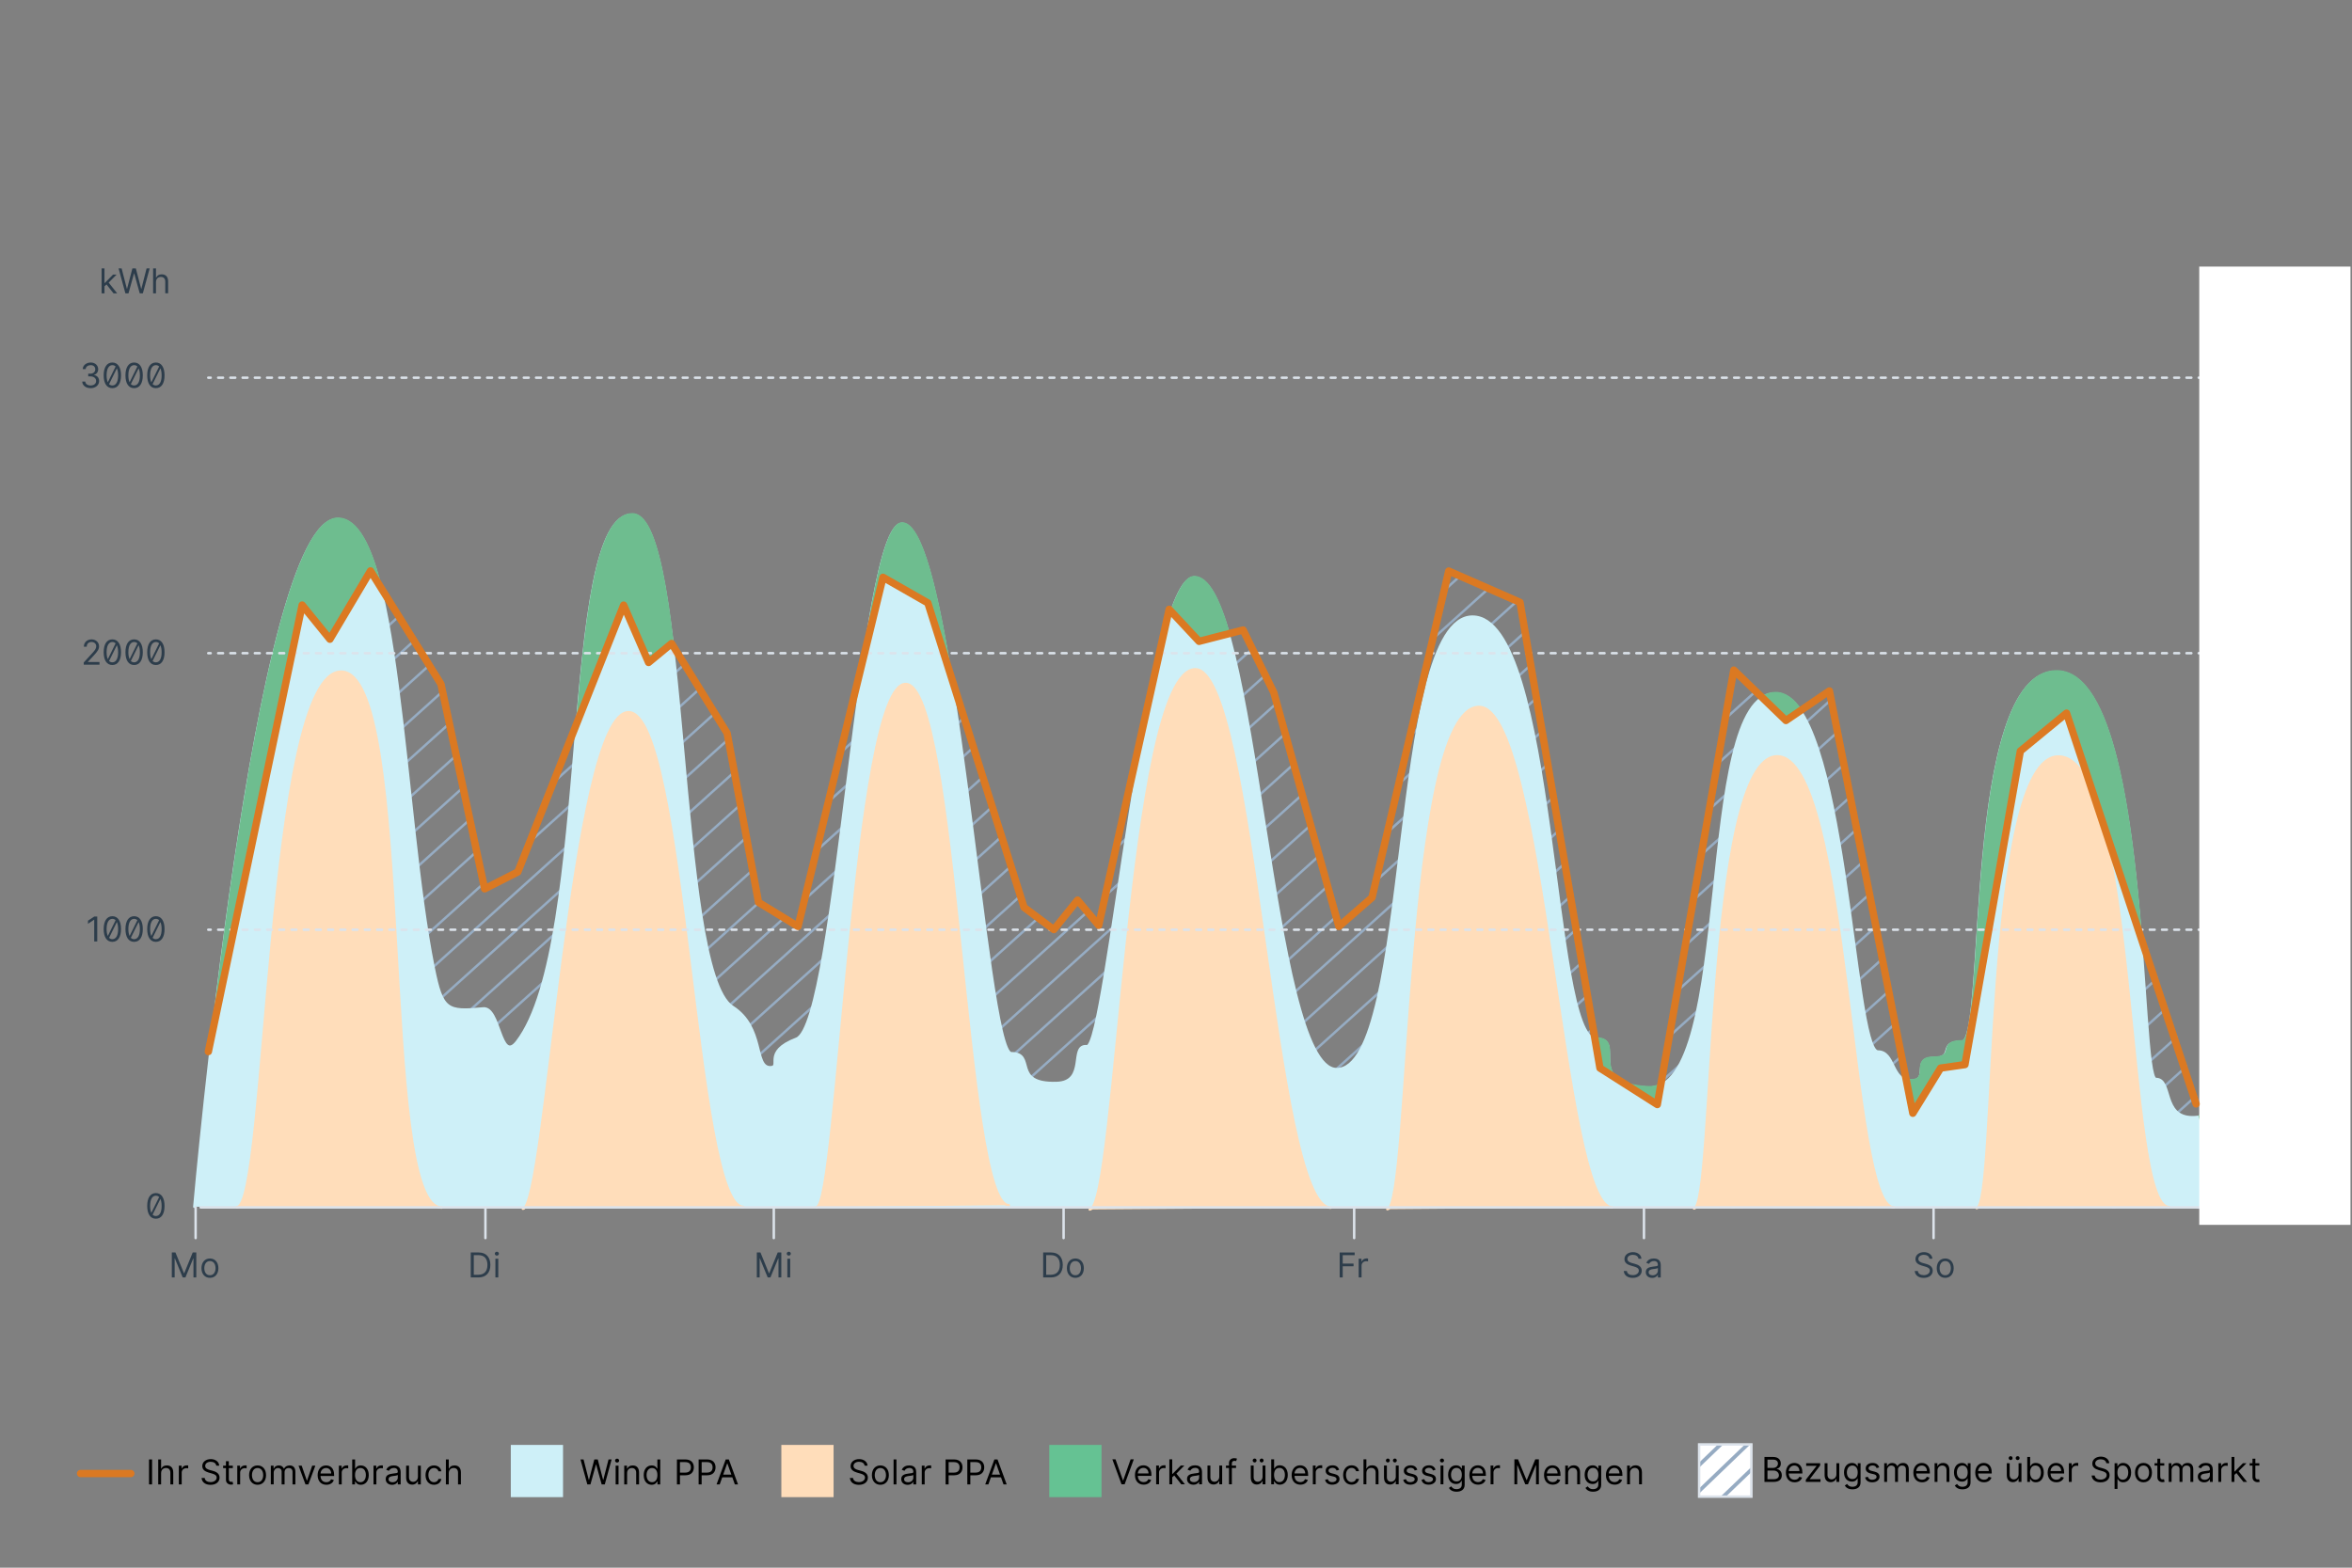 <?xml version="1.0" encoding="UTF-8"?><svg id="Ebene_1" xmlns="http://www.w3.org/2000/svg" xmlns:xlink="http://www.w3.org/1999/xlink" viewBox="0 0 1920 1280"><rect x="0" y="0" width="1920" height="1280" fill="#808080" stroke="none"/><defs><style>.cls-1,.cls-2,.cls-3,.cls-4,.cls-5,.cls-6,.cls-7,.cls-8,.cls-9{fill:none;}.cls-2,.cls-3{stroke:#db7922;stroke-width:6px;}.cls-2,.cls-3,.cls-4,.cls-5,.cls-10,.cls-6,.cls-7,.cls-11,.cls-12,.cls-9{stroke-linecap:round;}.cls-3,.cls-10,.cls-6,.cls-7,.cls-11,.cls-12{stroke-linejoin:round;}.cls-13{fill:#2d3d4b;}.cls-4{stroke:#96acc3;}.cls-4,.cls-10,.cls-6,.cls-7,.cls-8,.cls-11,.cls-12,.cls-9{stroke-width:2px;}.cls-14{clip-path:url(#clippath-1);}.cls-15,.cls-16{fill:#fff;}.cls-5{stroke:#96abc2;stroke-width:3.04px;}.cls-10{stroke:#ffddba;}.cls-10,.cls-17{fill:#ffddba;}.cls-18{fill:#65c293;}.cls-6,.cls-16,.cls-7,.cls-8,.cls-9{stroke:#dce3eb;}.cls-16,.cls-8{stroke-miterlimit:10;}.cls-19,.cls-11{fill:#cef0f8;}.cls-7{stroke-dasharray:3.99 5.99;}.cls-11{stroke:#cef0f8;}.cls-12{fill:#6ebd8f;stroke:#6ebd8f;}.cls-20{clip-path:url(#clippath);}</style><clipPath id="clippath"><polygon class="cls-1" points="835.94 740.86 757.43 492.28 720.82 471.36 651.44 756.44 619.22 736.75 593.57 598.61 548.24 525.4 529.46 540.91 509.09 494.07 422.73 711.92 395.63 725.72 359.97 558.52 307.72 477.16 169.51 905.92 158.8 985.86 1823.99 986.93 1750.21 764.23 1662.57 582.17 1604.06 869.23 1584.19 872.07 1561.49 908.96 1493.38 564.16 1457.91 588.28 1415.34 547.13 1354.33 894.77 1306.08 872.07 1240.81 491.79 1182.63 466.25 1120.02 732.84 1092.95 756.45 1039.84 565.49 1014.79 514.4 978.82 523.65 954.42 497.51 896.89 755.51 879.64 734.95 860.28 758.99 835.94 740.86"/></clipPath><clipPath id="clippath-1"><rect class="cls-8" x="1387.04" y="1179.35" width="42.64" height="42.64"/></clipPath></defs><g class="cls-20"><line class="cls-4" x1="827.55" y1="-291.88" x2="-295.82" y2="720.51"/><line class="cls-4" x1="846.49" y1="-277.78" x2="-276.89" y2="734.6"/><line class="cls-4" x1="865.42" y1="-263.69" x2="-257.95" y2="748.7"/><line class="cls-4" x1="884.36" y1="-249.6" x2="-239.01" y2="762.79"/><line class="cls-4" x1="903.3" y1="-235.5" x2="-220.08" y2="776.88"/><line class="cls-4" x1="922.23" y1="-221.41" x2="-201.14" y2="790.98"/><line class="cls-4" x1="941.17" y1="-207.32" x2="-182.2" y2="805.07"/><line class="cls-4" x1="960.11" y1="-193.22" x2="-163.27" y2="819.17"/><line class="cls-4" x1="979.04" y1="-179.13" x2="-144.33" y2="833.26"/><line class="cls-4" x1="997.98" y1="-165.04" x2="-125.39" y2="847.35"/><line class="cls-4" x1="1016.92" y1="-150.94" x2="-106.46" y2="861.45"/><line class="cls-4" x1="1035.85" y1="-136.85" x2="-87.52" y2="875.54"/><line class="cls-4" x1="1054.79" y1="-122.76" x2="-68.58" y2="889.64"/><line class="cls-4" x1="1073.73" y1="-108.66" x2="-49.65" y2="903.73"/><line class="cls-4" x1="1092.66" y1="-94.57" x2="-30.71" y2="917.82"/><line class="cls-4" x1="1111.6" y1="-80.48" x2="-11.77" y2="931.92"/><line class="cls-4" x1="1130.54" y1="-66.38" x2="7.16" y2="946.01"/><line class="cls-4" x1="1149.47" y1="-52.29" x2="26.1" y2="960.1"/><line class="cls-4" x1="1168.41" y1="-38.2" x2="45.04" y2="974.19"/><line class="cls-4" x1="1187.34" y1="-24.1" x2="63.97" y2="988.29"/><line class="cls-4" x1="1206.28" y1="-10.01" x2="82.91" y2="1002.38"/><line class="cls-4" x1="1225.22" y1="4.09" x2="101.85" y2="1016.47"/><line class="cls-4" x1="1244.15" y1="18.18" x2="120.78" y2="1030.57"/><line class="cls-4" x1="1263.09" y1="32.27" x2="139.72" y2="1044.66"/><line class="cls-4" x1="1282.03" y1="46.37" x2="158.66" y2="1058.76"/><line class="cls-4" x1="1300.96" y1="60.46" x2="177.59" y2="1072.85"/><line class="cls-4" x1="1319.9" y1="74.55" x2="196.53" y2="1086.94"/><line class="cls-4" x1="1338.84" y1="88.65" x2="215.47" y2="1101.03"/><line class="cls-4" x1="1357.77" y1="102.74" x2="234.4" y2="1115.13"/><line class="cls-4" x1="1376.71" y1="116.83" x2="253.34" y2="1129.22"/><line class="cls-4" x1="1395.65" y1="130.93" x2="272.28" y2="1143.31"/><line class="cls-4" x1="1414.58" y1="145.02" x2="291.21" y2="1157.41"/><line class="cls-4" x1="1433.52" y1="159.11" x2="310.15" y2="1171.5"/><line class="cls-4" x1="1452.46" y1="173.21" x2="329.09" y2="1185.6"/><line class="cls-4" x1="1471.39" y1="187.3" x2="348.02" y2="1199.69"/><line class="cls-4" x1="1490.33" y1="201.39" x2="366.96" y2="1213.78"/><line class="cls-4" x1="1509.27" y1="215.49" x2="385.9" y2="1227.88"/><line class="cls-4" x1="1528.2" y1="229.58" x2="404.83" y2="1241.97"/><line class="cls-4" x1="1547.14" y1="243.67" x2="423.77" y2="1256.07"/><line class="cls-4" x1="1566.08" y1="257.77" x2="442.71" y2="1270.16"/><line class="cls-4" x1="1585.01" y1="271.86" x2="461.64" y2="1284.25"/><line class="cls-4" x1="1603.95" y1="285.95" x2="480.58" y2="1298.34"/><line class="cls-4" x1="1622.89" y1="300.05" x2="499.52" y2="1312.44"/><line class="cls-4" x1="1641.82" y1="314.14" x2="518.45" y2="1326.53"/><line class="cls-4" x1="1660.76" y1="328.23" x2="537.39" y2="1340.62"/><line class="cls-4" x1="1679.7" y1="342.33" x2="556.32" y2="1354.72"/><line class="cls-4" x1="1698.63" y1="356.42" x2="575.26" y2="1368.81"/><line class="cls-4" x1="1717.57" y1="370.51" x2="594.2" y2="1382.91"/><line class="cls-4" x1="1736.51" y1="384.61" x2="613.13" y2="1397"/><line class="cls-4" x1="1755.44" y1="398.7" x2="632.07" y2="1411.09"/><line class="cls-4" x1="1774.38" y1="412.8" x2="651.01" y2="1425.18"/><line class="cls-4" x1="1793.32" y1="426.89" x2="669.94" y2="1439.28"/><line class="cls-4" x1="1812.25" y1="440.98" x2="688.88" y2="1453.37"/><line class="cls-4" x1="1831.19" y1="455.08" x2="707.82" y2="1467.47"/><line class="cls-4" x1="1850.13" y1="469.17" x2="726.75" y2="1481.56"/><line class="cls-4" x1="1869.06" y1="483.26" x2="745.69" y2="1495.65"/><line class="cls-4" x1="1888" y1="497.36" x2="764.63" y2="1509.75"/><line class="cls-4" x1="1906.94" y1="511.45" x2="783.56" y2="1523.84"/><line class="cls-4" x1="1925.87" y1="525.54" x2="802.5" y2="1537.93"/><line class="cls-4" x1="1944.81" y1="539.64" x2="821.44" y2="1552.02"/><line class="cls-4" x1="1963.74" y1="553.73" x2="840.37" y2="1566.12"/><line class="cls-4" x1="1982.68" y1="567.82" x2="859.31" y2="1580.21"/><line class="cls-4" x1="2001.62" y1="581.92" x2="878.25" y2="1594.31"/><line class="cls-4" x1="2020.55" y1="596.01" x2="897.18" y2="1608.4"/><line class="cls-4" x1="2039.49" y1="610.1" x2="916.12" y2="1622.49"/><line class="cls-4" x1="2058.43" y1="624.2" x2="935.06" y2="1636.59"/><line class="cls-4" x1="2077.36" y1="638.29" x2="953.99" y2="1650.68"/><line class="cls-4" x1="2096.3" y1="652.38" x2="972.93" y2="1664.78"/><line class="cls-4" x1="2115.24" y1="666.48" x2="991.87" y2="1678.87"/><line class="cls-4" x1="2134.17" y1="680.57" x2="1010.8" y2="1692.96"/><line class="cls-4" x1="2153.11" y1="694.66" x2="1029.74" y2="1707.05"/><line class="cls-4" x1="2172.05" y1="708.76" x2="1048.68" y2="1721.15"/><line class="cls-4" x1="2190.98" y1="722.85" x2="1067.61" y2="1735.24"/><line class="cls-4" x1="2209.92" y1="736.94" x2="1086.55" y2="1749.34"/><line class="cls-4" x1="2228.86" y1="751.04" x2="1105.49" y2="1763.43"/><line class="cls-4" x1="2247.79" y1="765.13" x2="1124.42" y2="1777.52"/><line class="cls-4" x1="2266.73" y1="779.23" x2="1143.36" y2="1791.62"/></g><path class="cls-11" d="M158.64,985.3s49.36-561.34,117.05-561.34c51.43,0,52.89,240.09,78.28,366.16,6.97,34.63,10.91,36.07,40.48,33.26,14.02-1.34,13.72,45.08,27.53,27.12,61.57-80.07,34.34-430.16,94.06-430.16,47.31,0,35.61,372.01,81.97,401.73,26.26,16.83,17.22,49.34,30.72,49.34,9.93,0-6.91-12.52,21.41-23.27,32.96-12.52,51.1-420.34,86.13-420.34,43.21,0,68.64,432.15,89.3,432.15s-.28,25.4,36.94,24.31c25.3-.74,10.19-31.43,24.73-30.03,15.84,1.53,48.92-383.7,87.79-382.62,51.85,1.44,62.1,401.33,116.16,401.33,61.51,0,41.98-369.47,110.85-369.47s64.31,344.91,101.04,344.91c25.02,0-11.46,37.22,42.13,39.76,71.72,3.4,36.85-321.81,104.13-321.81,58.05,0,63.52,292.23,83.68,292.23,13.97,0,10.82,23.88,26.89,23.88s.07-18.45,18.45-18.45,2.6-13.35,23.26-13.35.56-302.07,77.07-302.07,67.46,332.41,81.24,332.41,4.6,31.25,29.85,31.25,7.26-24.73,23.33-24.73,37.33-466.47,64.88-466.47,7.95,564.48,28.61,564.48"/><path class="cls-12" d="M1457.91,588.28l12.13-8.25c-6.02-8.97-12.81-14.14-20.53-14.14-4.09,0-7.79,1.21-11.17,3.46l19.58,18.93Z"/><path class="cls-12" d="M1813.27,887.06c-14.67,0-.96,20.61-17.67,24.2l20.71,62.7,90.46,11.12c-20.66,0-1.06-564.48-28.61-564.48s-48.81,466.47-64.88,466.47Z"/><path class="cls-12" d="M1601.78,850.2c-20.66,0-4.15,13.35-23.26,13.35s-2.38,18.45-18.45,18.45c-1.5,0-2.83-.21-4.02-.58l5.44,27.54,22.7-36.89,19.87-2.84,45.2-255.99,37.69-30.96,60.87,184.31c-7.64-96.22-22.57-218.45-68.97-218.45-76.51,0-56.41,302.07-77.07,302.07Z"/><path class="cls-12" d="M175.23,829.91l71.43-335.89,22.66,27.89,30.7-57.72,11.38,17.72c-8.53-35.44-19.65-58.39-35.56-58.39-44.29,0-80.72,240.24-100.63,406.39Z"/><path class="cls-12" d="M516.2,419.91c-28.29,0-37.07,78.57-45.02,169.78l37.91-95.62,20.37,46.85,18.78-15.52,1.11,1.77c-7.14-61.1-16.48-107.26-33.15-107.26Z"/><path class="cls-12" d="M736.43,427.36c-10.3,0-19.14,35.27-27.32,85.37l11.72-41.38,36.61,20.92,19.91,66.23c-11.68-73.33-25.11-131.15-40.91-131.15Z"/><path class="cls-12" d="M1352.91,901.86l2.86-16.24c-3.19,1.52-6.65,2.25-10.39,2.08-53.59-2.54-17.1-39.76-42.13-39.76-.32,0-.63-.03-.94-.08l3.77,24.2,46.82,29.8Z"/><path class="cls-12" d="M975.19,471.17c-6.5-.18-12.84,10.46-18.97,28.27l22.6,24.21,24.32-6.26c-8.01-28.05-17.06-45.92-27.95-46.23Z"/><path class="cls-10" d="M426.84,986.92c18.81,0,39.35-405.39,86.21-405.39s54.13,403.93,93.75,403.93"/><path class="cls-10" d="M666.59,985.6c17.05,0,30.2-427.11,72.68-427.11s48.34,425.56,84.24,425.56"/><path class="cls-10" d="M1382.86,986.71c17.05,0,8.85-369.16,67.94-369.16s59.26,368.29,95.16,368.29"/><path class="cls-10" d="M1613.56,986.39c17.05,0,4.84-368.71,66.77-368.71,65.7,0,54.39,367.88,90.3,367.88"/><path class="cls-10" d="M1800.19,985.6c17.05,0,35.66-317.51,78.14-317.51s-7.47,317.54,28.43,317.54"/><path class="cls-10" d="M889.57,987.52c22.12,0,30.85-439.41,85.95-441.03,48.97-1.44,64.2,439.58,110.8,439.58"/><path class="cls-10" d="M1132.51,987.28c19.18,0,13.89-410.07,74.9-410.07,53.29,0,68.21,408.61,108.6,408.61"/><path class="cls-10" d="M193.44,985.6c24.66,0,23.53-437.19,84.98-437.19s30.15,437.57,82.1,437.57"/><line class="cls-6" x1="1856.73" y1="759.1" x2="1854.73" y2="759.1"/><line class="cls-7" x1="1848.74" y1="759.1" x2="175" y2="759.1"/><line class="cls-6" x1="172" y1="759.1" x2="170" y2="759.1"/><line class="cls-6" x1="1856.73" y1="533.33" x2="1854.73" y2="533.33"/><line class="cls-7" x1="1848.74" y1="533.33" x2="175" y2="533.33"/><line class="cls-6" x1="172" y1="533.33" x2="170" y2="533.33"/><line class="cls-6" x1="1856.73" y1="308.38" x2="1854.73" y2="308.38"/><line class="cls-7" x1="1848.74" y1="308.38" x2="175" y2="308.38"/><line class="cls-6" x1="172" y1="308.38" x2="170" y2="308.38"/><path class="cls-9" d="M1853.18,985.83H163.77"/><rect class="cls-1" x="93.74" y="1018.83" width="130.06" height="49.67"/><path class="cls-13" d="M143.23,1022.64l6.92,16.91h.24l6.92-16.91h2.94v20.38h-2.31v-15.48h-.2l-6.37,15.48h-2.23l-6.37-15.48h-.2v15.48h-2.31v-20.38h2.94Z"/><path class="cls-13" d="M164.45,1035.46c0-4.78,2.79-7.92,6.92-7.92s6.92,3.14,6.92,7.92-2.79,7.88-6.92,7.88-6.92-3.14-6.92-7.88ZM175.95,1035.46c0-3.06-1.43-5.81-4.58-5.81s-4.58,2.75-4.58,5.81,1.43,5.77,4.58,5.77,4.58-2.71,4.58-5.77Z"/><rect class="cls-1" x="319.06" y="1018.83" width="152.61" height="51"/><path class="cls-13" d="M384.3,1043.02v-20.38h6.57c5.93,0,9.43,3.82,9.43,10.15s-3.5,10.23-9.71,10.23h-6.29ZM390.43,1040.83c5.05,0,7.48-3.06,7.48-8.04s-2.43-7.96-7.2-7.96h-3.94v16h3.66Z"/><path class="cls-13" d="M403.93,1023.6c0-.88.76-1.59,1.67-1.59s1.67.72,1.67,1.59-.76,1.59-1.67,1.59-1.67-.72-1.67-1.59ZM404.41,1027.73h2.35v15.28h-2.35v-15.28Z"/><rect class="cls-1" x="549.73" y="1018.83" width="163.11" height="54.97"/><path class="cls-13" d="M620.78,1022.64l6.92,16.91h.24l6.92-16.91h2.94v20.38h-2.31v-15.48h-.2l-6.37,15.48h-2.23l-6.37-15.48h-.2v15.48h-2.31v-20.38h2.94Z"/><path class="cls-13" d="M642.24,1023.6c0-.88.76-1.59,1.67-1.59s1.67.72,1.67,1.59-.76,1.59-1.67,1.59-1.67-.72-1.67-1.59ZM642.72,1027.73h2.35v15.28h-2.35v-15.28Z"/><rect class="cls-1" x="766.63" y="1018.83" width="202.04" height="51"/><path class="cls-13" d="M851.57,1043.02v-20.38h6.57c5.93,0,9.43,3.82,9.43,10.15s-3.5,10.23-9.71,10.23h-6.29ZM857.69,1040.83c5.05,0,7.48-3.06,7.48-8.04s-2.43-7.96-7.2-7.96h-3.94v16h3.66Z"/><path class="cls-13" d="M870.93,1035.46c0-4.78,2.79-7.92,6.92-7.92s6.92,3.14,6.92,7.92-2.79,7.88-6.92,7.88-6.92-3.14-6.92-7.88ZM882.43,1035.46c0-3.06-1.43-5.81-4.58-5.81s-4.58,2.75-4.58,5.81,1.43,5.77,4.58,5.77,4.58-2.71,4.58-5.77Z"/><rect class="cls-1" x="1042.63" y="1018.83" width="123.31" height="47.02"/><path class="cls-13" d="M1093.63,1022.64h12.22v2.19h-9.75v6.88h8.83v2.19h-8.83v9.11h-2.47v-20.38Z"/><path class="cls-13" d="M1109.13,1027.73h2.27v2.31h.16c.56-1.51,2.15-2.55,3.98-2.55.35,0,.96.02,1.23.04v2.39c-.16-.04-.81-.16-1.43-.16-2.23,0-3.86,1.51-3.86,3.58v9.67h-2.35v-15.28Z"/><rect class="cls-1" x="1263.87" y="1018.83" width="154.04" height="49.67"/><path class="cls-13" d="M1332.96,1024.55c-2.71,0-4.5,1.43-4.5,3.38,0,2.19,2.43,2.98,3.94,3.38l2.07.56c2.11.56,5.73,1.79,5.73,5.61,0,3.3-2.67,5.89-7.36,5.89-4.38,0-7.08-2.27-7.32-5.61h2.55c.2,2.31,2.35,3.38,4.78,3.38,2.83,0,4.97-1.47,4.97-3.7,0-2.03-1.91-2.79-4.06-3.38l-2.51-.72c-3.18-.92-5.17-2.55-5.17-5.29,0-3.42,3.06-5.69,6.96-5.69s6.77,2.3,6.88,5.37h-2.39c-.24-2.01-2.11-3.18-4.58-3.18Z"/><path class="cls-13" d="M1343.5,1038.68c0-3.5,3.09-4.13,5.93-4.5,2.79-.36,3.94-.26,3.94-1.39v-.08c0-1.96-1.06-3.1-3.22-3.1s-3.46,1.19-3.98,2.31l-2.23-.8c1.19-2.79,3.82-3.58,6.13-3.58,1.95,0,5.65.56,5.65,5.41v10.07h-2.35v-2.07h-.12c-.48,1-1.87,2.43-4.54,2.43-2.9,0-5.21-1.71-5.21-4.7ZM1353.37,1037.48v-2.15c-.4.48-3.06.76-4.06.88-1.83.24-3.46.8-3.46,2.59,0,1.63,1.35,2.47,3.22,2.47,2.79,0,4.3-1.87,4.3-3.78Z"/><rect class="cls-1" x="1506.84" y="1018.83" width="144.07" height="49.67"/><path class="cls-13" d="M1570.5,1024.55c-2.71,0-4.5,1.43-4.5,3.38,0,2.19,2.43,2.98,3.94,3.38l2.07.56c2.11.56,5.73,1.79,5.73,5.61,0,3.3-2.67,5.89-7.36,5.89-4.38,0-7.08-2.27-7.32-5.61h2.55c.2,2.31,2.35,3.38,4.78,3.38,2.83,0,4.97-1.47,4.97-3.7,0-2.03-1.91-2.79-4.06-3.38l-2.51-.72c-3.18-.92-5.17-2.55-5.17-5.29,0-3.42,3.06-5.69,6.96-5.69s6.77,2.3,6.88,5.37h-2.39c-.24-2.01-2.11-3.18-4.58-3.18Z"/><path class="cls-13" d="M1581.01,1035.46c0-4.78,2.79-7.92,6.92-7.92s6.92,3.14,6.92,7.92-2.79,7.88-6.92,7.88-6.92-3.14-6.92-7.88ZM1592.52,1035.46c0-3.06-1.43-5.81-4.58-5.81s-4.58,2.75-4.58,5.81,1.43,5.77,4.58,5.77,4.58-2.71,4.58-5.77Z"/><rect class="cls-1" x="40" y="932.04" width="96" height="62.79"/><path class="cls-13" d="M120.17,984.6c0-6.61,2.63-10.47,7.08-10.47s7.08,3.86,7.08,10.47-2.59,10.47-7.08,10.47-7.08-3.81-7.08-10.47ZM129.9,977.37c-.72-.72-1.61-1.09-2.65-1.09-2.94,0-4.7,3.02-4.7,8.32,0,2.38.35,4.28.99,5.66l6.35-12.88ZM131.95,984.6c0-2.39-.36-4.31-1.01-5.71l-6.36,12.88c.72.73,1.62,1.1,2.68,1.1,2.96,0,4.7-2.97,4.7-8.28Z"/><rect class="cls-1" x="26.89" y="197.94" width="112.5" height="41.6"/><path class="cls-13" d="M82.94,219.11h2.35v11.9h.28l6.69-6.8h2.91l-6.46,6.53,6.93,8.75h-2.98l-5.72-7.24-1.64,1.52v5.72h-2.35v-20.38Z"/><path class="cls-13" d="M96.77,219.11h2.51l4.26,16.59h.2l4.34-16.59h2.79l4.34,16.59h.2l4.26-16.59h2.51l-5.57,20.38h-2.55l-4.5-16.24h-.16l-4.5,16.24h-2.55l-5.57-20.38Z"/><path class="cls-13" d="M127.34,239.49h-2.35v-20.38h2.35v7.48h.2c.72-1.58,2.09-2.59,4.5-2.59,3.12,0,5.21,1.84,5.21,5.77v9.71h-2.35v-9.55c0-2.43-1.33-3.82-3.54-3.82-2.32,0-4.02,1.51-4.02,4.18v9.19Z"/><rect class="cls-1" x="40" y="253.91" width="96" height="62.79"/><path class="cls-13" d="M67.09,311.56h2.51c.15,1.97,2.02,3.18,4.38,3.18,2.62,0,4.5-1.46,4.5-3.62s-1.72-3.82-4.82-3.82h-1.63v-2.19h1.63c2.42,0,4.1-1.39,4.1-3.54s-1.45-3.42-3.7-3.42c-2.12,0-4.05,1.19-4.14,3.22h-2.39c.12-3.2,3.04-5.37,6.57-5.37,3.77,0,6.05,2.57,6.05,5.45,0,2.3-1.28,3.99-3.34,4.62v.16c2.57.43,4.1,2.31,4.1,4.89,0,3.33-2.94,5.81-6.88,5.81s-6.77-2.17-6.92-5.37Z"/><path class="cls-13" d="M84.64,306.46c0-6.61,2.63-10.47,7.08-10.47s7.08,3.86,7.08,10.47-2.59,10.47-7.08,10.47-7.08-3.81-7.08-10.47ZM94.37,299.24c-.72-.72-1.61-1.09-2.65-1.09-2.94,0-4.7,3.02-4.7,8.32,0,2.38.35,4.28,1,5.66l6.35-12.88ZM96.42,306.46c0-2.39-.36-4.31-1.01-5.71l-6.36,12.88c.72.73,1.62,1.1,2.68,1.1,2.96,0,4.7-2.97,4.7-8.28Z"/><path class="cls-13" d="M102.41,306.46c0-6.61,2.63-10.47,7.08-10.47s7.08,3.86,7.08,10.47-2.59,10.47-7.08,10.47-7.08-3.81-7.08-10.47ZM112.14,299.24c-.72-.72-1.61-1.09-2.65-1.09-2.94,0-4.7,3.02-4.7,8.32,0,2.38.35,4.28,1,5.66l6.35-12.88ZM114.18,306.46c0-2.39-.36-4.31-1.01-5.71l-6.36,12.88c.72.73,1.62,1.1,2.68,1.1,2.96,0,4.7-2.97,4.7-8.28Z"/><path class="cls-13" d="M120.17,306.46c0-6.61,2.63-10.47,7.08-10.47s7.08,3.86,7.08,10.47-2.59,10.47-7.08,10.47-7.08-3.81-7.08-10.47ZM129.9,299.24c-.72-.72-1.61-1.09-2.65-1.09-2.94,0-4.7,3.02-4.7,8.32,0,2.38.35,4.28.99,5.66l6.35-12.88ZM131.95,306.46c0-2.39-.36-4.31-1.01-5.71l-6.36,12.88c.72.73,1.62,1.1,2.68,1.1,2.96,0,4.7-2.97,4.7-8.28Z"/><rect class="cls-1" x="40" y="479.96" width="96" height="62.79"/><path class="cls-13" d="M68.37,540.9l6.73-7.36c2.36-2.58,3.46-3.97,3.46-5.85,0-2.15-1.69-3.5-3.9-3.5-2.36,0-3.86,1.54-3.86,3.86h-2.35c0-3.58,2.72-6.01,6.29-6.01s6.13,2.51,6.13,5.65c0,2.26-1.03,4.01-4.54,7.76l-4.58,4.9v.16h9.47v2.19h-12.85v-1.79Z"/><path class="cls-13" d="M84.64,532.51c0-6.61,2.63-10.47,7.08-10.47s7.08,3.86,7.08,10.47-2.59,10.47-7.08,10.47-7.08-3.81-7.08-10.47ZM94.37,525.29c-.72-.72-1.61-1.09-2.65-1.09-2.94,0-4.7,3.02-4.7,8.32,0,2.38.35,4.28,1,5.66l6.35-12.88ZM96.42,532.51c0-2.39-.36-4.31-1.01-5.71l-6.36,12.88c.72.73,1.62,1.1,2.68,1.1,2.96,0,4.7-2.97,4.7-8.28Z"/><path class="cls-13" d="M102.41,532.51c0-6.61,2.63-10.47,7.08-10.47s7.08,3.86,7.08,10.47-2.59,10.47-7.08,10.47-7.08-3.81-7.08-10.47ZM112.14,525.29c-.72-.72-1.61-1.09-2.65-1.09-2.94,0-4.7,3.02-4.7,8.32,0,2.38.35,4.28,1,5.66l6.35-12.88ZM114.18,532.51c0-2.39-.36-4.31-1.01-5.71l-6.36,12.88c.72.73,1.62,1.1,2.68,1.1,2.96,0,4.7-2.97,4.7-8.28Z"/><path class="cls-13" d="M120.17,532.51c0-6.61,2.63-10.47,7.08-10.47s7.08,3.86,7.08,10.47-2.59,10.47-7.08,10.47-7.08-3.81-7.08-10.47ZM129.9,525.29c-.72-.72-1.61-1.09-2.65-1.09-2.94,0-4.7,3.02-4.7,8.32,0,2.38.35,4.28.99,5.66l6.35-12.88ZM131.95,532.51c0-2.39-.36-4.31-1.01-5.71l-6.36,12.88c.72.73,1.62,1.1,2.68,1.1,2.96,0,4.7-2.97,4.7-8.28Z"/><rect class="cls-1" x="40" y="706" width="96" height="62.79"/><path class="cls-13" d="M79.38,768.74h-2.47v-17.79h-.12l-4.97,3.3v-2.51l5.09-3.38h2.47v20.38Z"/><path class="cls-13" d="M84.64,758.55c0-6.61,2.63-10.47,7.08-10.47s7.08,3.86,7.08,10.47-2.59,10.46-7.08,10.46-7.08-3.81-7.08-10.46ZM94.37,751.33c-.72-.72-1.61-1.1-2.65-1.1-2.94,0-4.7,3.03-4.7,8.32,0,2.38.35,4.28,1,5.66l6.35-12.88ZM96.42,758.55c0-2.39-.36-4.31-1.01-5.71l-6.36,12.88c.72.73,1.62,1.11,2.68,1.11,2.96,0,4.7-2.97,4.7-8.28Z"/><path class="cls-13" d="M102.41,758.55c0-6.61,2.63-10.47,7.08-10.47s7.08,3.86,7.08,10.47-2.59,10.46-7.08,10.46-7.08-3.81-7.08-10.46ZM112.14,751.33c-.72-.72-1.61-1.1-2.65-1.1-2.94,0-4.7,3.03-4.7,8.32,0,2.38.35,4.28,1,5.66l6.35-12.88ZM114.18,758.55c0-2.39-.36-4.31-1.01-5.71l-6.36,12.88c.72.73,1.62,1.11,2.68,1.11,2.96,0,4.7-2.97,4.7-8.28Z"/><path class="cls-13" d="M120.17,758.55c0-6.61,2.63-10.47,7.08-10.47s7.08,3.86,7.08,10.47-2.59,10.46-7.08,10.46-7.08-3.81-7.08-10.46ZM129.9,751.33c-.72-.72-1.61-1.1-2.65-1.1-2.94,0-4.7,3.03-4.7,8.32,0,2.38.35,4.28.99,5.66l6.35-12.88ZM131.95,758.55c0-2.39-.36-4.31-1.01-5.71l-6.36,12.88c.72.73,1.62,1.11,2.68,1.11,2.96,0,4.7-2.97,4.7-8.28Z"/><rect class="cls-1" x="119.2" y="1187.81" width="271.89" height="47.09"/><path d="M124.13,1211.99h-2.47v-20.38h2.47v20.38Z"/><path d="M131.51,1211.99h-2.35v-20.38h2.35v7.48h.2c.72-1.58,2.09-2.59,4.5-2.59,3.12,0,5.21,1.84,5.21,5.77v9.71h-2.35v-9.55c0-2.43-1.33-3.82-3.54-3.82-2.32,0-4.02,1.51-4.02,4.18v9.19Z"/><path d="M145.98,1196.71h2.27v2.31h.16c.56-1.51,2.15-2.55,3.98-2.55.35,0,.96.02,1.23.04v2.39c-.16-.04-.81-.16-1.43-.16-2.23,0-3.86,1.51-3.86,3.58v9.67h-2.35v-15.28Z"/><path d="M172,1193.53c-2.71,0-4.5,1.43-4.5,3.38,0,2.19,2.43,2.98,3.94,3.38l2.07.56c2.11.56,5.73,1.79,5.73,5.61,0,3.3-2.67,5.89-7.36,5.89-4.38,0-7.08-2.27-7.32-5.61h2.55c.2,2.31,2.35,3.38,4.78,3.38,2.83,0,4.97-1.47,4.97-3.7,0-2.03-1.91-2.79-4.06-3.38l-2.51-.72c-3.18-.92-5.17-2.55-5.17-5.29,0-3.42,3.06-5.69,6.96-5.69s6.77,2.3,6.88,5.37h-2.39c-.24-2.01-2.11-3.18-4.58-3.18Z"/><path d="M190.06,1198.7h-3.26v8.91c0,1.99.99,2.31,2.03,2.31.52,0,.84-.08,1.03-.12l.48,2.11c-.32.12-.88.28-1.75.28-1.99,0-4.14-1.27-4.14-3.94v-9.55h-2.31v-1.99h2.31v-3.66h2.35v3.66h3.26v1.99Z"/><path d="M193.69,1196.71h2.27v2.31h.16c.56-1.51,2.15-2.55,3.98-2.55.35,0,.97.02,1.23.04v2.39c-.16-.04-.81-.16-1.43-.16-2.23,0-3.86,1.51-3.86,3.58v9.67h-2.35v-15.28Z"/><path d="M203.34,1204.43c0-4.78,2.79-7.92,6.92-7.92s6.92,3.14,6.92,7.92-2.79,7.88-6.92,7.88-6.92-3.14-6.92-7.88ZM214.85,1204.43c0-3.06-1.43-5.81-4.58-5.81s-4.58,2.75-4.58,5.81,1.43,5.77,4.58,5.77,4.58-2.71,4.58-5.77Z"/><path d="M221.06,1196.71h2.27v2.39h.2c.64-1.63,2.11-2.59,4.1-2.59s3.34.96,4.1,2.59h.16c.79-1.58,2.39-2.59,4.58-2.59,2.73,0,4.66,1.66,4.66,5.25v10.23h-2.35v-10.23c0-2.26-1.43-3.14-3.1-3.14-2.15,0-3.38,1.45-3.38,3.42v9.95h-2.39v-10.47c0-1.74-1.24-2.91-3.02-2.91s-3.46,1.58-3.46,3.82v9.55h-2.35v-15.28Z"/><path d="M251.76,1211.99h-2.39l-5.65-15.28h2.55l4.22,12.18h.16l4.22-12.18h2.55l-5.65,15.28Z"/><path d="M259.29,1204.47c0-4.7,2.75-7.96,6.88-7.96,3.18,0,6.57,1.95,6.57,7.64v1h-11.09c.11,3.27,2.01,5.05,4.77,5.05,1.84,0,3.22-.8,3.82-2.39l2.27.64c-.72,2.31-2.98,3.86-6.09,3.86-4.42,0-7.12-3.14-7.12-7.84ZM270.36,1203.12c0-2.59-1.63-4.5-4.18-4.5-2.69,0-4.37,2.12-4.53,4.5h8.71Z"/><path d="M276.61,1196.71h2.27v2.31h.16c.56-1.51,2.15-2.55,3.98-2.55.35,0,.97.02,1.23.04v2.39c-.16-.04-.81-.16-1.43-.16-2.23,0-3.86,1.51-3.86,3.58v9.67h-2.35v-15.28Z"/><path d="M287.52,1191.62h2.35v7.52h.2c.52-.8,1.43-2.63,4.42-2.63,3.86,0,6.53,3.06,6.53,7.88s-2.67,7.92-6.49,7.92c-2.94,0-3.94-1.83-4.46-2.67h-.28v2.35h-2.27v-20.38ZM294.2,1210.2c2.94,0,4.46-2.59,4.46-5.85s-1.47-5.73-4.46-5.73-4.38,2.31-4.38,5.73,1.55,5.85,4.38,5.85Z"/><path d="M304.9,1196.71h2.27v2.31h.16c.56-1.51,2.15-2.55,3.98-2.55.35,0,.96.02,1.23.04v2.39c-.16-.04-.81-.16-1.43-.16-2.23,0-3.86,1.51-3.86,3.58v9.67h-2.35v-15.28Z"/><path d="M314.85,1207.65c0-3.5,3.09-4.13,5.93-4.5,2.79-.36,3.94-.26,3.94-1.39v-.08c0-1.96-1.06-3.1-3.22-3.1s-3.46,1.19-3.98,2.31l-2.23-.8c1.19-2.79,3.82-3.58,6.13-3.58,1.95,0,5.65.56,5.65,5.41v10.07h-2.35v-2.07h-.12c-.48,1-1.87,2.43-4.54,2.43-2.91,0-5.21-1.71-5.21-4.7ZM324.72,1206.46v-2.15c-.4.48-3.06.76-4.06.88-1.83.24-3.46.8-3.46,2.59,0,1.63,1.35,2.47,3.22,2.47,2.79,0,4.3-1.87,4.3-3.78Z"/><path d="M341.17,1196.71h2.35v15.28h-2.35v-2.59h-.16c-.72,1.55-2.23,2.79-4.54,2.79-2.87,0-4.93-1.87-4.93-5.77v-9.71h2.35v9.55c0,2.23,1.39,3.66,3.34,3.66,1.75,0,3.94-1.31,3.94-4.18v-9.03Z"/><path d="M347.37,1204.43c0-4.66,2.75-7.92,6.88-7.92,3.22,0,5.65,1.91,6.05,4.78h-2.35c-.36-1.39-1.59-2.67-3.66-2.67-2.75,0-4.58,2.27-4.58,5.73s1.79,5.85,4.58,5.85c1.83,0,3.22-1,3.66-2.67h2.35c-.4,2.71-2.63,4.78-6.01,4.78-4.3,0-6.92-3.3-6.92-7.88Z"/><path d="M366.34,1211.99h-2.35v-20.38h2.35v7.48h.2c.72-1.58,2.09-2.59,4.5-2.59,3.12,0,5.21,1.84,5.21,5.77v9.71h-2.35v-9.55c0-2.43-1.33-3.82-3.54-3.82-2.32,0-4.02,1.51-4.02,4.18v9.19Z"/><rect class="cls-1" x="473.26" y="1187.81" width="182.26" height="47.09"/><path d="M473.86,1191.62h2.51l4.26,16.59h.2l4.34-16.59h2.79l4.34,16.59h.2l4.26-16.59h2.51l-5.57,20.38h-2.55l-4.5-16.24h-.16l-4.5,16.24h-2.55l-5.57-20.38Z"/><path d="M502.09,1192.57c0-.88.76-1.59,1.67-1.59s1.67.72,1.67,1.59-.76,1.59-1.67,1.59-1.67-.72-1.67-1.59ZM502.57,1196.71h2.35v15.28h-2.35v-15.28Z"/><path d="M511.92,1211.99h-2.35v-15.28h2.27v2.39h.2c.72-1.55,2.15-2.59,4.46-2.59,3.09,0,5.17,1.87,5.17,5.77v9.71h-2.35v-9.55c0-2.4-1.32-3.82-3.5-3.82s-3.9,1.51-3.9,4.18v9.19Z"/><path d="M525.48,1204.39c0-4.82,2.67-7.88,6.53-7.88,2.98,0,3.9,1.83,4.42,2.63h.2v-7.52h2.35v20.38h-2.27v-2.35h-.28c-.52.83-1.51,2.67-4.46,2.67-3.82,0-6.49-3.06-6.49-7.92ZM536.66,1204.35c0-3.42-1.51-5.73-4.38-5.73s-4.46,2.51-4.46,5.73,1.51,5.85,4.46,5.85,4.38-2.39,4.38-5.85Z"/><path d="M552.61,1191.62h6.88c4.79,0,6.92,2.85,6.92,6.45s-2.14,6.49-6.88,6.49h-4.46v7.44h-2.47v-20.38ZM559.45,1202.36c3.27,0,4.54-1.85,4.54-4.3s-1.26-4.26-4.58-4.26h-4.34v8.56h4.38Z"/><path d="M570.32,1191.62h6.88c4.79,0,6.92,2.85,6.92,6.45s-2.14,6.49-6.88,6.49h-4.46v7.44h-2.47v-20.38ZM577.17,1202.36c3.27,0,4.54-1.85,4.54-4.3s-1.26-4.26-4.58-4.26h-4.34v8.56h4.38Z"/><path d="M584.95,1211.99l7.48-20.38h2.55l7.48,20.38h-2.59l-2.05-5.77h-8.24l-2.05,5.77h-2.59ZM597.04,1204.03l-3.26-9.19h-.16l-3.26,9.19h6.69Z"/><rect class="cls-1" x="692.2" y="1187.81" width="189.25" height="47.09"/><path d="M701.24,1193.53c-2.71,0-4.5,1.43-4.5,3.38,0,2.19,2.43,2.98,3.94,3.38l2.07.56c2.11.56,5.73,1.79,5.73,5.61,0,3.3-2.67,5.89-7.36,5.89-4.38,0-7.08-2.27-7.32-5.61h2.55c.2,2.31,2.35,3.38,4.78,3.38,2.83,0,4.97-1.47,4.97-3.7,0-2.03-1.91-2.79-4.06-3.38l-2.51-.72c-3.18-.92-5.17-2.55-5.17-5.29,0-3.42,3.06-5.69,6.96-5.69s6.77,2.3,6.88,5.37h-2.39c-.24-2.01-2.11-3.18-4.58-3.18Z"/><path d="M711.75,1204.43c0-4.78,2.79-7.92,6.92-7.92s6.92,3.14,6.92,7.92-2.79,7.88-6.92,7.88-6.92-3.14-6.92-7.88ZM723.25,1204.43c0-3.06-1.43-5.81-4.58-5.81s-4.58,2.75-4.58,5.81,1.43,5.77,4.58,5.77,4.58-2.71,4.58-5.77Z"/><path d="M731.8,1211.99h-2.35v-20.38h2.35v20.38Z"/><path d="M735.7,1207.65c0-3.5,3.09-4.13,5.93-4.5,2.79-.36,3.94-.26,3.94-1.39v-.08c0-1.96-1.06-3.1-3.22-3.1s-3.46,1.19-3.98,2.31l-2.23-.8c1.19-2.79,3.82-3.58,6.13-3.58,1.95,0,5.65.56,5.65,5.41v10.07h-2.35v-2.07h-.12c-.48,1-1.87,2.43-4.54,2.43-2.91,0-5.21-1.71-5.21-4.7ZM745.57,1206.46v-2.15c-.4.48-3.06.76-4.06.88-1.83.24-3.46.8-3.46,2.59,0,1.63,1.35,2.47,3.22,2.47,2.79,0,4.3-1.87,4.3-3.78Z"/><path d="M752.48,1196.71h2.27v2.31h.16c.56-1.51,2.15-2.55,3.98-2.55.35,0,.96.02,1.23.04v2.39c-.16-.04-.81-.16-1.43-.16-2.23,0-3.86,1.51-3.86,3.58v9.67h-2.35v-15.28Z"/><path d="M771.93,1191.62h6.88c4.79,0,6.92,2.85,6.92,6.45s-2.14,6.49-6.88,6.49h-4.46v7.44h-2.47v-20.38ZM778.78,1202.36c3.27,0,4.54-1.85,4.54-4.3s-1.26-4.26-4.58-4.26h-4.34v8.56h4.38Z"/><path d="M789.65,1191.62h6.88c4.79,0,6.92,2.85,6.92,6.45s-2.14,6.49-6.88,6.49h-4.46v7.44h-2.47v-20.38ZM796.49,1202.36c3.27,0,4.54-1.85,4.54-4.3s-1.26-4.26-4.58-4.26h-4.34v8.56h4.38Z"/><path d="M804.27,1211.99l7.48-20.38h2.55l7.48,20.38h-2.59l-2.05-5.77h-8.24l-2.05,5.77h-2.59ZM816.37,1204.03l-3.26-9.19h-.16l-3.26,9.19h6.69Z"/><rect class="cls-1" x="907.32" y="1187.72" width="490.73" height="47.09"/><path d="M916.67,1208.67h.24l6.05-17.15h2.59l-7.48,20.38h-2.55l-7.48-20.38h2.59l6.05,17.15Z"/><path d="M926.49,1204.38c0-4.7,2.75-7.96,6.88-7.96,3.18,0,6.57,1.95,6.57,7.64v1h-11.09c.11,3.27,2.01,5.05,4.77,5.05,1.84,0,3.22-.8,3.82-2.39l2.27.64c-.72,2.31-2.99,3.86-6.09,3.86-4.42,0-7.12-3.14-7.12-7.84ZM937.55,1203.02c0-2.59-1.63-4.5-4.18-4.5-2.69,0-4.37,2.12-4.53,4.5h8.71Z"/><path d="M943.81,1196.62h2.27v2.31h.16c.56-1.51,2.15-2.55,3.98-2.55.35,0,.96.02,1.23.04v2.39c-.16-.04-.81-.16-1.43-.16-2.23,0-3.86,1.51-3.86,3.58v9.67h-2.35v-15.28Z"/><path d="M954.56,1191.52h2.35v11.9h.28l6.69-6.8h2.91l-6.46,6.53,6.93,8.75h-2.98l-5.72-7.24-1.64,1.52v5.72h-2.35v-20.38Z"/><path d="M969.01,1207.56c0-3.5,3.09-4.13,5.93-4.5,2.79-.36,3.94-.26,3.94-1.39v-.08c0-1.96-1.06-3.1-3.22-3.1s-3.46,1.19-3.98,2.31l-2.23-.8c1.19-2.79,3.82-3.58,6.13-3.58,1.95,0,5.65.56,5.65,5.41v10.07h-2.35v-2.07h-.12c-.48,1-1.87,2.43-4.54,2.43-2.91,0-5.21-1.71-5.21-4.7ZM978.88,1206.37v-2.15c-.4.48-3.06.76-4.06.88-1.83.24-3.46.8-3.46,2.59,0,1.63,1.35,2.47,3.22,2.47,2.79,0,4.3-1.87,4.3-3.78Z"/><path d="M995.33,1196.62h2.35v15.28h-2.35v-2.59h-.16c-.72,1.55-2.23,2.79-4.54,2.79-2.87,0-4.93-1.87-4.93-5.77v-9.71h2.35v9.55c0,2.23,1.39,3.66,3.34,3.66,1.75,0,3.94-1.31,3.94-4.18v-9.03Z"/><path d="M1009.02,1198.61h-3.42v13.29h-2.35v-13.29h-2.47v-1.99h2.47v-2.11c0-2.63,2.11-3.94,4.3-3.94,1.15,0,1.87.24,2.23.4l-.68,2.03c-.24-.08-.64-.24-1.31-.24-1.55,0-2.19.8-2.19,2.31v1.55h3.42v1.99Z"/><path d="M1030.67,1196.62h2.35v15.28h-2.35v-2.59h-.16c-.72,1.55-2.23,2.79-4.54,2.79-2.87,0-4.93-1.87-4.93-5.77v-9.71h2.35v9.55c0,2.23,1.39,3.66,3.34,3.66,1.75,0,3.94-1.31,3.94-4.18v-9.03ZM1022.59,1192.48c0-.92.76-1.59,1.59-1.59.92,0,1.59.68,1.59,1.59,0,.84-.68,1.59-1.59,1.59-.84,0-1.59-.76-1.59-1.59ZM1028.32,1192.48c0-.92.76-1.59,1.59-1.59.92,0,1.59.68,1.59,1.59,0,.84-.68,1.59-1.59,1.59-.84,0-1.59-.76-1.59-1.59Z"/><path d="M1037.74,1191.52h2.35v7.52h.2c.52-.8,1.43-2.63,4.42-2.63,3.86,0,6.53,3.06,6.53,7.88s-2.67,7.92-6.49,7.92c-2.94,0-3.94-1.83-4.46-2.67h-.28v2.35h-2.27v-20.38ZM1044.43,1210.11c2.95,0,4.46-2.59,4.46-5.85s-1.47-5.73-4.46-5.73-4.38,2.31-4.38,5.73,1.55,5.85,4.38,5.85Z"/><path d="M1054.4,1204.38c0-4.7,2.75-7.96,6.88-7.96,3.18,0,6.57,1.95,6.57,7.64v1h-11.09c.11,3.27,2.01,5.05,4.76,5.05,1.84,0,3.22-.8,3.82-2.39l2.27.64c-.72,2.31-2.98,3.86-6.09,3.86-4.42,0-7.12-3.14-7.12-7.84ZM1065.46,1203.02c0-2.59-1.63-4.5-4.18-4.5-2.69,0-4.37,2.12-4.53,4.5h8.71Z"/><path d="M1071.71,1196.62h2.27v2.31h.16c.56-1.51,2.15-2.55,3.98-2.55.35,0,.97.02,1.23.04v2.39c-.16-.04-.81-.16-1.43-.16-2.23,0-3.86,1.51-3.86,3.58v9.67h-2.35v-15.28Z"/><path d="M1091.08,1200.64c-.41-1.05-1.25-2.19-3.3-2.19-1.87,0-3.26.96-3.26,2.27,0,1.17.82,1.78,2.63,2.23l2.27.56c2.73.67,4.06,2.01,4.06,4.14,0,2.64-2.42,4.58-5.97,4.58-3.12,0-5.26-1.38-5.81-3.98l2.23-.56c.42,1.64,1.62,2.47,3.54,2.47,2.19,0,3.58-1.07,3.58-2.39,0-1.05-.73-1.79-2.27-2.15l-2.55-.6c-2.81-.66-4.06-2.07-4.06-4.18,0-2.59,2.39-4.42,5.61-4.42,3.02,0,4.68,1.45,5.41,3.62l-2.11.6Z"/><path d="M1096.44,1204.34c0-4.66,2.75-7.92,6.88-7.92,3.22,0,5.65,1.91,6.05,4.78h-2.35c-.36-1.39-1.59-2.67-3.66-2.67-2.75,0-4.58,2.27-4.58,5.73s1.79,5.85,4.58,5.85c1.83,0,3.22-1,3.66-2.67h2.35c-.4,2.71-2.63,4.78-6.01,4.78-4.3,0-6.92-3.3-6.92-7.88Z"/><path d="M1115.41,1211.9h-2.35v-20.38h2.35v7.48h.2c.72-1.58,2.09-2.59,4.5-2.59,3.12,0,5.21,1.84,5.21,5.77v9.71h-2.35v-9.55c0-2.43-1.33-3.82-3.54-3.82-2.32,0-4.02,1.51-4.02,4.18v9.19Z"/><path d="M1139.42,1196.62h2.35v15.28h-2.35v-2.59h-.16c-.72,1.55-2.23,2.79-4.54,2.79-2.87,0-4.93-1.87-4.93-5.77v-9.71h2.35v9.55c0,2.23,1.39,3.66,3.34,3.66,1.75,0,3.94-1.31,3.94-4.18v-9.03ZM1131.34,1192.48c0-.92.76-1.59,1.59-1.59.92,0,1.59.68,1.59,1.59,0,.84-.68,1.59-1.59,1.59-.84,0-1.59-.76-1.59-1.59ZM1137.07,1192.48c0-.92.76-1.59,1.59-1.59.92,0,1.59.68,1.59,1.59,0,.84-.68,1.59-1.59,1.59-.84,0-1.59-.76-1.59-1.59Z"/><path d="M1154.89,1200.64c-.41-1.05-1.25-2.19-3.3-2.19-1.87,0-3.26.96-3.26,2.27,0,1.17.82,1.78,2.63,2.23l2.27.56c2.73.67,4.06,2.01,4.06,4.14,0,2.64-2.42,4.58-5.97,4.58-3.12,0-5.26-1.38-5.81-3.98l2.23-.56c.42,1.64,1.62,2.47,3.54,2.47,2.19,0,3.58-1.07,3.58-2.39,0-1.05-.73-1.79-2.27-2.15l-2.55-.6c-2.81-.66-4.06-2.07-4.06-4.18,0-2.59,2.39-4.42,5.61-4.42,3.02,0,4.68,1.45,5.41,3.62l-2.11.6Z"/><path d="M1169.8,1200.64c-.41-1.05-1.25-2.19-3.3-2.19-1.87,0-3.26.96-3.26,2.27,0,1.17.82,1.78,2.63,2.23l2.27.56c2.73.67,4.06,2.01,4.06,4.14,0,2.64-2.42,4.58-5.97,4.58-3.12,0-5.26-1.38-5.81-3.98l2.23-.56c.42,1.64,1.62,2.47,3.54,2.47,2.19,0,3.58-1.07,3.58-2.39,0-1.05-.73-1.79-2.27-2.15l-2.55-.6c-2.81-.66-4.06-2.07-4.06-4.18,0-2.59,2.39-4.42,5.61-4.42,3.02,0,4.68,1.45,5.41,3.62l-2.11.6Z"/><path d="M1175.47,1192.48c0-.88.76-1.59,1.67-1.59s1.67.72,1.67,1.59-.76,1.59-1.67,1.59-1.67-.72-1.67-1.59ZM1175.95,1196.62h2.35v15.28h-2.35v-15.28Z"/><path d="M1182.78,1214.88l1.87-1.31c.63.85,1.6,2.31,4.38,2.31,2.47,0,4.26-1.15,4.26-3.7v-3.1h-.2c-.52.84-1.47,2.59-4.46,2.59-3.7,0-6.49-2.71-6.49-7.48s2.67-7.76,6.53-7.76c2.98,0,3.94,1.83,4.46,2.63h.24v-2.43h2.27v15.72c0,3.94-2.95,5.61-6.61,5.61-3.41,0-5.29-1.46-6.25-3.06ZM1193.33,1204.14c0-3.3-1.51-5.61-4.38-5.61s-4.46,2.51-4.46,5.61,1.51,5.41,4.46,5.41,4.38-2.03,4.38-5.41Z"/><path d="M1199.49,1204.38c0-4.7,2.75-7.96,6.88-7.96,3.18,0,6.57,1.95,6.57,7.64v1h-11.09c.11,3.27,2.01,5.05,4.76,5.05,1.84,0,3.22-.8,3.82-2.39l2.27.64c-.72,2.31-2.98,3.86-6.09,3.86-4.42,0-7.12-3.14-7.12-7.84ZM1210.55,1203.02c0-2.59-1.63-4.5-4.18-4.5-2.69,0-4.37,2.12-4.53,4.5h8.71Z"/><path d="M1216.81,1196.62h2.27v2.31h.16c.56-1.51,2.15-2.55,3.98-2.55.35,0,.97.02,1.23.04v2.39c-.16-.04-.81-.16-1.43-.16-2.23,0-3.86,1.51-3.86,3.58v9.67h-2.35v-15.28Z"/><path d="M1239.2,1191.52l6.92,16.91h.24l6.92-16.91h2.94v20.38h-2.31v-15.48h-.2l-6.37,15.48h-2.23l-6.37-15.48h-.2v15.48h-2.31v-20.38h2.94Z"/><path d="M1260.43,1204.38c0-4.7,2.75-7.96,6.88-7.96,3.18,0,6.57,1.95,6.57,7.64v1h-11.09c.11,3.27,2.01,5.05,4.77,5.05,1.84,0,3.22-.8,3.82-2.39l2.27.64c-.72,2.31-2.98,3.86-6.09,3.86-4.42,0-7.12-3.14-7.12-7.84ZM1271.49,1203.02c0-2.59-1.63-4.5-4.18-4.5-2.69,0-4.37,2.12-4.53,4.5h8.71Z"/><path d="M1280.09,1211.9h-2.35v-15.28h2.27v2.39h.2c.72-1.55,2.15-2.59,4.46-2.59,3.09,0,5.17,1.87,5.17,5.77v9.71h-2.35v-9.55c0-2.4-1.32-3.82-3.5-3.82s-3.9,1.51-3.9,4.18v9.19Z"/><path d="M1294.23,1214.88l1.87-1.31c.63.85,1.6,2.31,4.38,2.31,2.47,0,4.26-1.15,4.26-3.7v-3.1h-.2c-.52.84-1.47,2.59-4.46,2.59-3.7,0-6.49-2.71-6.49-7.48s2.67-7.76,6.53-7.76c2.98,0,3.94,1.83,4.46,2.63h.24v-2.43h2.27v15.72c0,3.94-2.94,5.61-6.61,5.61-3.41,0-5.29-1.46-6.25-3.06ZM1304.78,1204.14c0-3.3-1.51-5.61-4.38-5.61s-4.46,2.51-4.46,5.61,1.51,5.41,4.46,5.41,4.38-2.03,4.38-5.41Z"/><path d="M1310.94,1204.38c0-4.7,2.75-7.96,6.88-7.96,3.18,0,6.57,1.95,6.57,7.64v1h-11.09c.11,3.27,2.01,5.05,4.77,5.05,1.84,0,3.22-.8,3.82-2.39l2.27.64c-.72,2.31-2.98,3.86-6.09,3.86-4.42,0-7.12-3.14-7.12-7.84ZM1322,1203.02c0-2.59-1.63-4.5-4.18-4.5-2.69,0-4.37,2.12-4.53,4.5h8.71Z"/><path d="M1330.6,1211.9h-2.35v-15.28h2.27v2.39h.2c.72-1.55,2.15-2.59,4.46-2.59,3.09,0,5.17,1.87,5.17,5.77v9.71h-2.35v-9.55c0-2.4-1.32-3.82-3.5-3.82s-3.9,1.51-3.9,4.18v9.19Z"/><path class="cls-2" d="M106.77,1203.12h-40.98"/><rect class="cls-1" x="1437.89" y="1185.78" width="522.9" height="47.09"/><path d="M1440.36,1189.59h7.12c4.26,0,6.25,2.43,6.25,5.41,0,2.63-1.55,3.78-3.3,4.26v.2c1.87.12,4.1,1.87,4.1,5.09s-1.99,5.41-6.8,5.41h-7.36v-20.38ZM1447.4,1198.54c2.23,0,3.98-1.39,3.98-3.54,0-1.79-1.19-3.22-3.9-3.22h-4.66v6.77h4.58ZM1447.72,1207.77c3.22,0,4.46-1.43,4.46-3.22,0-2.07-1.67-3.86-4.34-3.86h-5.01v7.08h4.89Z"/><path d="M1457.86,1202.44c0-4.7,2.75-7.96,6.88-7.96,3.18,0,6.57,1.95,6.57,7.64v1h-11.09c.11,3.27,2.01,5.05,4.77,5.05,1.84,0,3.22-.8,3.82-2.39l2.27.64c-.72,2.31-2.99,3.86-6.09,3.86-4.42,0-7.12-3.14-7.12-7.84ZM1468.92,1201.09c0-2.59-1.63-4.5-4.18-4.5-2.69,0-4.37,2.12-4.53,4.5h8.71Z"/><path d="M1474.15,1208.17l8.68-11.14v-.16h-8.4v-2.19h11.42v1.87l-8.44,11.06v.16h8.71v2.19h-11.98v-1.79Z"/><path d="M1499.11,1194.68h2.35v15.28h-2.35v-2.59h-.16c-.72,1.55-2.23,2.79-4.54,2.79-2.87,0-4.93-1.87-4.93-5.77v-9.71h2.35v9.55c0,2.23,1.39,3.66,3.34,3.66,1.75,0,3.94-1.31,3.94-4.18v-9.03Z"/><path d="M1505.96,1212.94l1.87-1.31c.63.85,1.6,2.31,4.38,2.31,2.47,0,4.26-1.15,4.26-3.7v-3.1h-.2c-.52.84-1.47,2.59-4.46,2.59-3.7,0-6.49-2.71-6.49-7.48s2.67-7.76,6.53-7.76c2.98,0,3.94,1.83,4.46,2.63h.24v-2.43h2.27v15.72c0,3.94-2.94,5.61-6.61,5.61-3.41,0-5.29-1.46-6.25-3.06ZM1516.5,1202.2c0-3.3-1.51-5.61-4.38-5.61s-4.46,2.51-4.46,5.61,1.51,5.41,4.46,5.41,4.38-2.03,4.38-5.41Z"/><path d="M1531.93,1198.7c-.41-1.05-1.25-2.19-3.3-2.19-1.87,0-3.26.96-3.26,2.27,0,1.17.82,1.78,2.63,2.23l2.27.56c2.73.67,4.06,2.01,4.06,4.14,0,2.64-2.42,4.58-5.97,4.58-3.12,0-5.26-1.38-5.81-3.98l2.23-.56c.42,1.64,1.62,2.47,3.54,2.47,2.19,0,3.58-1.07,3.58-2.39,0-1.05-.73-1.79-2.27-2.15l-2.55-.6c-2.81-.66-4.06-2.07-4.06-4.18,0-2.59,2.39-4.42,5.61-4.42,3.02,0,4.68,1.45,5.41,3.62l-2.11.6Z"/><path d="M1538.12,1194.68h2.27v2.39h.2c.64-1.63,2.11-2.59,4.1-2.59s3.34.96,4.1,2.59h.16c.79-1.58,2.39-2.59,4.58-2.59,2.73,0,4.66,1.66,4.66,5.25v10.23h-2.35v-10.23c0-2.26-1.43-3.14-3.1-3.14-2.15,0-3.38,1.45-3.38,3.42v9.95h-2.39v-10.47c0-1.74-1.24-2.91-3.02-2.91s-3.46,1.58-3.46,3.82v9.55h-2.35v-15.28Z"/><path d="M1561.93,1202.44c0-4.7,2.75-7.96,6.88-7.96,3.18,0,6.57,1.95,6.57,7.64v1h-11.09c.11,3.27,2.01,5.05,4.76,5.05,1.84,0,3.22-.8,3.82-2.39l2.27.64c-.72,2.31-2.98,3.86-6.09,3.86-4.42,0-7.12-3.14-7.12-7.84ZM1573,1201.09c0-2.59-1.63-4.5-4.18-4.5-2.69,0-4.37,2.12-4.53,4.5h8.71Z"/><path d="M1581.6,1209.96h-2.35v-15.28h2.27v2.39h.2c.72-1.55,2.15-2.59,4.46-2.59,3.09,0,5.17,1.87,5.17,5.77v9.71h-2.35v-9.55c0-2.4-1.32-3.82-3.5-3.82s-3.9,1.51-3.9,4.18v9.19Z"/><path d="M1595.74,1212.94l1.87-1.31c.63.85,1.6,2.31,4.38,2.31,2.47,0,4.26-1.15,4.26-3.7v-3.1h-.2c-.52.84-1.47,2.59-4.46,2.59-3.7,0-6.49-2.71-6.49-7.48s2.67-7.76,6.53-7.76c2.98,0,3.94,1.83,4.46,2.63h.24v-2.43h2.27v15.72c0,3.94-2.94,5.61-6.61,5.61-3.41,0-5.29-1.46-6.25-3.06ZM1606.29,1202.2c0-3.3-1.51-5.61-4.38-5.61s-4.46,2.51-4.46,5.61,1.51,5.41,4.46,5.41,4.38-2.03,4.38-5.41Z"/><path d="M1612.45,1202.44c0-4.7,2.75-7.96,6.88-7.96,3.18,0,6.57,1.95,6.57,7.64v1h-11.09c.11,3.27,2.01,5.05,4.77,5.05,1.84,0,3.22-.8,3.82-2.39l2.27.64c-.72,2.31-2.99,3.86-6.09,3.86-4.42,0-7.12-3.14-7.12-7.84ZM1623.51,1201.09c0-2.59-1.63-4.5-4.18-4.5-2.69,0-4.37,2.12-4.53,4.5h8.71Z"/><path d="M1647.82,1194.68h2.35v15.28h-2.35v-2.59h-.16c-.72,1.55-2.23,2.79-4.54,2.79-2.87,0-4.93-1.87-4.93-5.77v-9.71h2.35v9.55c0,2.23,1.39,3.66,3.34,3.66,1.75,0,3.94-1.31,3.94-4.18v-9.03ZM1639.74,1190.54c0-.92.76-1.59,1.59-1.59.92,0,1.59.68,1.59,1.59,0,.84-.68,1.59-1.59,1.59-.84,0-1.59-.76-1.59-1.59ZM1645.47,1190.54c0-.92.76-1.59,1.59-1.59.92,0,1.59.68,1.59,1.59,0,.84-.68,1.59-1.59,1.59-.84,0-1.59-.76-1.59-1.59Z"/><path d="M1654.9,1189.59h2.35v7.52h.2c.52-.8,1.43-2.63,4.42-2.63,3.86,0,6.53,3.06,6.53,7.88s-2.67,7.92-6.49,7.92c-2.94,0-3.94-1.83-4.46-2.67h-.28v2.35h-2.27v-20.38ZM1661.58,1208.17c2.95,0,4.46-2.59,4.46-5.85s-1.47-5.73-4.46-5.73-4.38,2.31-4.38,5.73,1.55,5.85,4.38,5.85Z"/><path d="M1671.55,1202.44c0-4.7,2.75-7.96,6.88-7.96,3.18,0,6.57,1.95,6.57,7.64v1h-11.09c.11,3.27,2.01,5.05,4.76,5.05,1.84,0,3.22-.8,3.82-2.39l2.27.64c-.72,2.31-2.98,3.86-6.09,3.86-4.42,0-7.12-3.14-7.12-7.84ZM1682.61,1201.09c0-2.59-1.63-4.5-4.18-4.5-2.69,0-4.37,2.12-4.53,4.5h8.71Z"/><path d="M1688.86,1194.68h2.27v2.31h.16c.56-1.51,2.15-2.55,3.98-2.55.35,0,.97.02,1.23.04v2.39c-.16-.04-.81-.16-1.43-.16-2.23,0-3.86,1.51-3.86,3.58v9.67h-2.35v-15.28Z"/><path d="M1714.88,1191.5c-2.71,0-4.5,1.43-4.5,3.38,0,2.19,2.43,2.98,3.94,3.38l2.07.56c2.11.56,5.73,1.79,5.73,5.61,0,3.3-2.67,5.89-7.36,5.89-4.38,0-7.08-2.27-7.32-5.61h2.55c.2,2.31,2.35,3.38,4.78,3.38,2.83,0,4.97-1.47,4.97-3.7,0-2.03-1.91-2.79-4.06-3.38l-2.51-.72c-3.18-.92-5.17-2.55-5.17-5.29,0-3.42,3.06-5.69,6.96-5.69s6.78,2.3,6.88,5.37h-2.39c-.24-2.01-2.11-3.18-4.58-3.18Z"/><path d="M1726.2,1194.68h2.27v2.43h.28c.52-.8,1.43-2.63,4.42-2.63,3.86,0,6.53,3.06,6.53,7.88s-2.67,7.92-6.49,7.92c-2.95,0-3.94-1.83-4.46-2.67h-.2v8.08h-2.35v-21.01ZM1732.88,1208.17c2.94,0,4.46-2.59,4.46-5.85s-1.47-5.73-4.46-5.73-4.38,2.31-4.38,5.73,1.55,5.85,4.38,5.85Z"/><path d="M1742.85,1202.4c0-4.78,2.79-7.92,6.92-7.92s6.92,3.14,6.92,7.92-2.79,7.88-6.92,7.88-6.92-3.14-6.92-7.88ZM1754.35,1202.4c0-3.06-1.43-5.81-4.58-5.81s-4.58,2.75-4.58,5.81,1.43,5.77,4.58,5.77,4.58-2.71,4.58-5.77Z"/><path d="M1766.72,1196.67h-3.26v8.91c0,1.99,1,2.31,2.03,2.31.52,0,.84-.08,1.04-.12l.48,2.11c-.32.12-.88.28-1.75.28-1.99,0-4.14-1.27-4.14-3.94v-9.55h-2.31v-1.99h2.31v-3.66h2.35v3.66h3.26v1.99Z"/><path d="M1770.35,1194.68h2.27v2.39h.2c.64-1.63,2.11-2.59,4.1-2.59s3.34.96,4.1,2.59h.16c.79-1.58,2.39-2.59,4.58-2.59,2.73,0,4.66,1.66,4.66,5.25v10.23h-2.35v-10.23c0-2.26-1.43-3.14-3.1-3.14-2.15,0-3.38,1.45-3.38,3.42v9.95h-2.39v-10.47c0-1.74-1.24-2.91-3.02-2.91s-3.46,1.58-3.46,3.82v9.55h-2.35v-15.28Z"/><path d="M1794.12,1205.62c0-3.5,3.09-4.13,5.93-4.5,2.79-.36,3.94-.26,3.94-1.39v-.08c0-1.96-1.06-3.1-3.22-3.1s-3.46,1.19-3.98,2.31l-2.23-.8c1.19-2.79,3.82-3.58,6.13-3.58,1.95,0,5.65.56,5.65,5.41v10.07h-2.35v-2.07h-.12c-.48,1-1.87,2.43-4.54,2.43-2.9,0-5.21-1.71-5.21-4.7ZM1803.99,1204.43v-2.15c-.4.48-3.06.76-4.06.88-1.83.24-3.46.8-3.46,2.59,0,1.63,1.35,2.47,3.22,2.47,2.79,0,4.3-1.87,4.3-3.78Z"/><path d="M1810.89,1194.68h2.27v2.31h.16c.56-1.51,2.15-2.55,3.98-2.55.35,0,.96.02,1.23.04v2.39c-.16-.04-.81-.16-1.43-.16-2.23,0-3.86,1.51-3.86,3.58v9.67h-2.35v-15.28Z"/><path d="M1821.65,1189.59h2.35v11.9h.28l6.69-6.8h2.91l-6.46,6.53,6.93,8.75h-2.99l-5.72-7.24-1.64,1.52v5.72h-2.35v-20.38Z"/><path d="M1844.36,1196.67h-3.26v8.91c0,1.99,1,2.31,2.03,2.31.52,0,.84-.08,1.04-.12l.48,2.11c-.32.12-.88.28-1.75.28-1.99,0-4.14-1.27-4.14-3.94v-9.55h-2.31v-1.99h2.31v-3.66h2.35v3.66h3.26v1.99Z"/><rect class="cls-19" x="416.98" y="1179.76" width="42.64" height="42.64"/><rect class="cls-17" x="637.84" y="1179.76" width="42.64" height="42.64"/><rect class="cls-18" x="856.56" y="1179.76" width="42.64" height="42.64"/><rect class="cls-16" x="1387.04" y="1179.35" width="42.64" height="42.64"/><g class="cls-14"><path class="cls-5" d="M2108.23,548.25L922.06,1687.39M2096.25,536.27L910.09,1675.42M2085.08,525.88L898.91,1665.02"/></g><rect class="cls-8" x="1387.04" y="1179.35" width="42.64" height="42.64"/><line class="cls-6" x1="159.69" y1="1010.88" x2="159.69" y2="985.77"/><line class="cls-6" x1="396.26" y1="1010.88" x2="396.26" y2="985.77"/><line class="cls-6" x1="631.67" y1="1010.88" x2="631.67" y2="985.77"/><line class="cls-6" x1="868.24" y1="1010.88" x2="868.24" y2="985.77"/><line class="cls-6" x1="1105.44" y1="1010.88" x2="1105.44" y2="985.77"/><line class="cls-6" x1="1342.01" y1="1010.88" x2="1342.01" y2="985.77"/><line class="cls-6" x1="1578.42" y1="1010.88" x2="1578.42" y2="985.77"/><rect class="cls-15" x="1795.3" y="217.66" width="123.47" height="782.42"/><polyline class="cls-3" points="170.09 858.61 246.66 494.02 269.32 521.91 302.44 466.13 359.97 558.52 395.63 725.72 422.73 711.92 509.09 494.07 529.46 540.91 548.24 525.4 593.57 598.61 619.22 736.75 651.44 756.44 720.82 471.36 757.43 492.28 835.94 740.86 860.28 758.99 879.64 734.95 896.89 755.51 954.42 497.51 978.82 523.65 1014.79 514.4 1039.84 565.49 1092.95 756.45 1120.02 732.84 1182.63 466.25 1240.81 491.79 1306.08 872.07 1352.91 901.86 1415.34 547.13 1457.91 588.28 1493.38 564.16 1561.49 908.96 1584.19 872.07 1604.06 869.23 1649.26 613.24 1686.95 582.28 1792.75 901.35"/></svg>